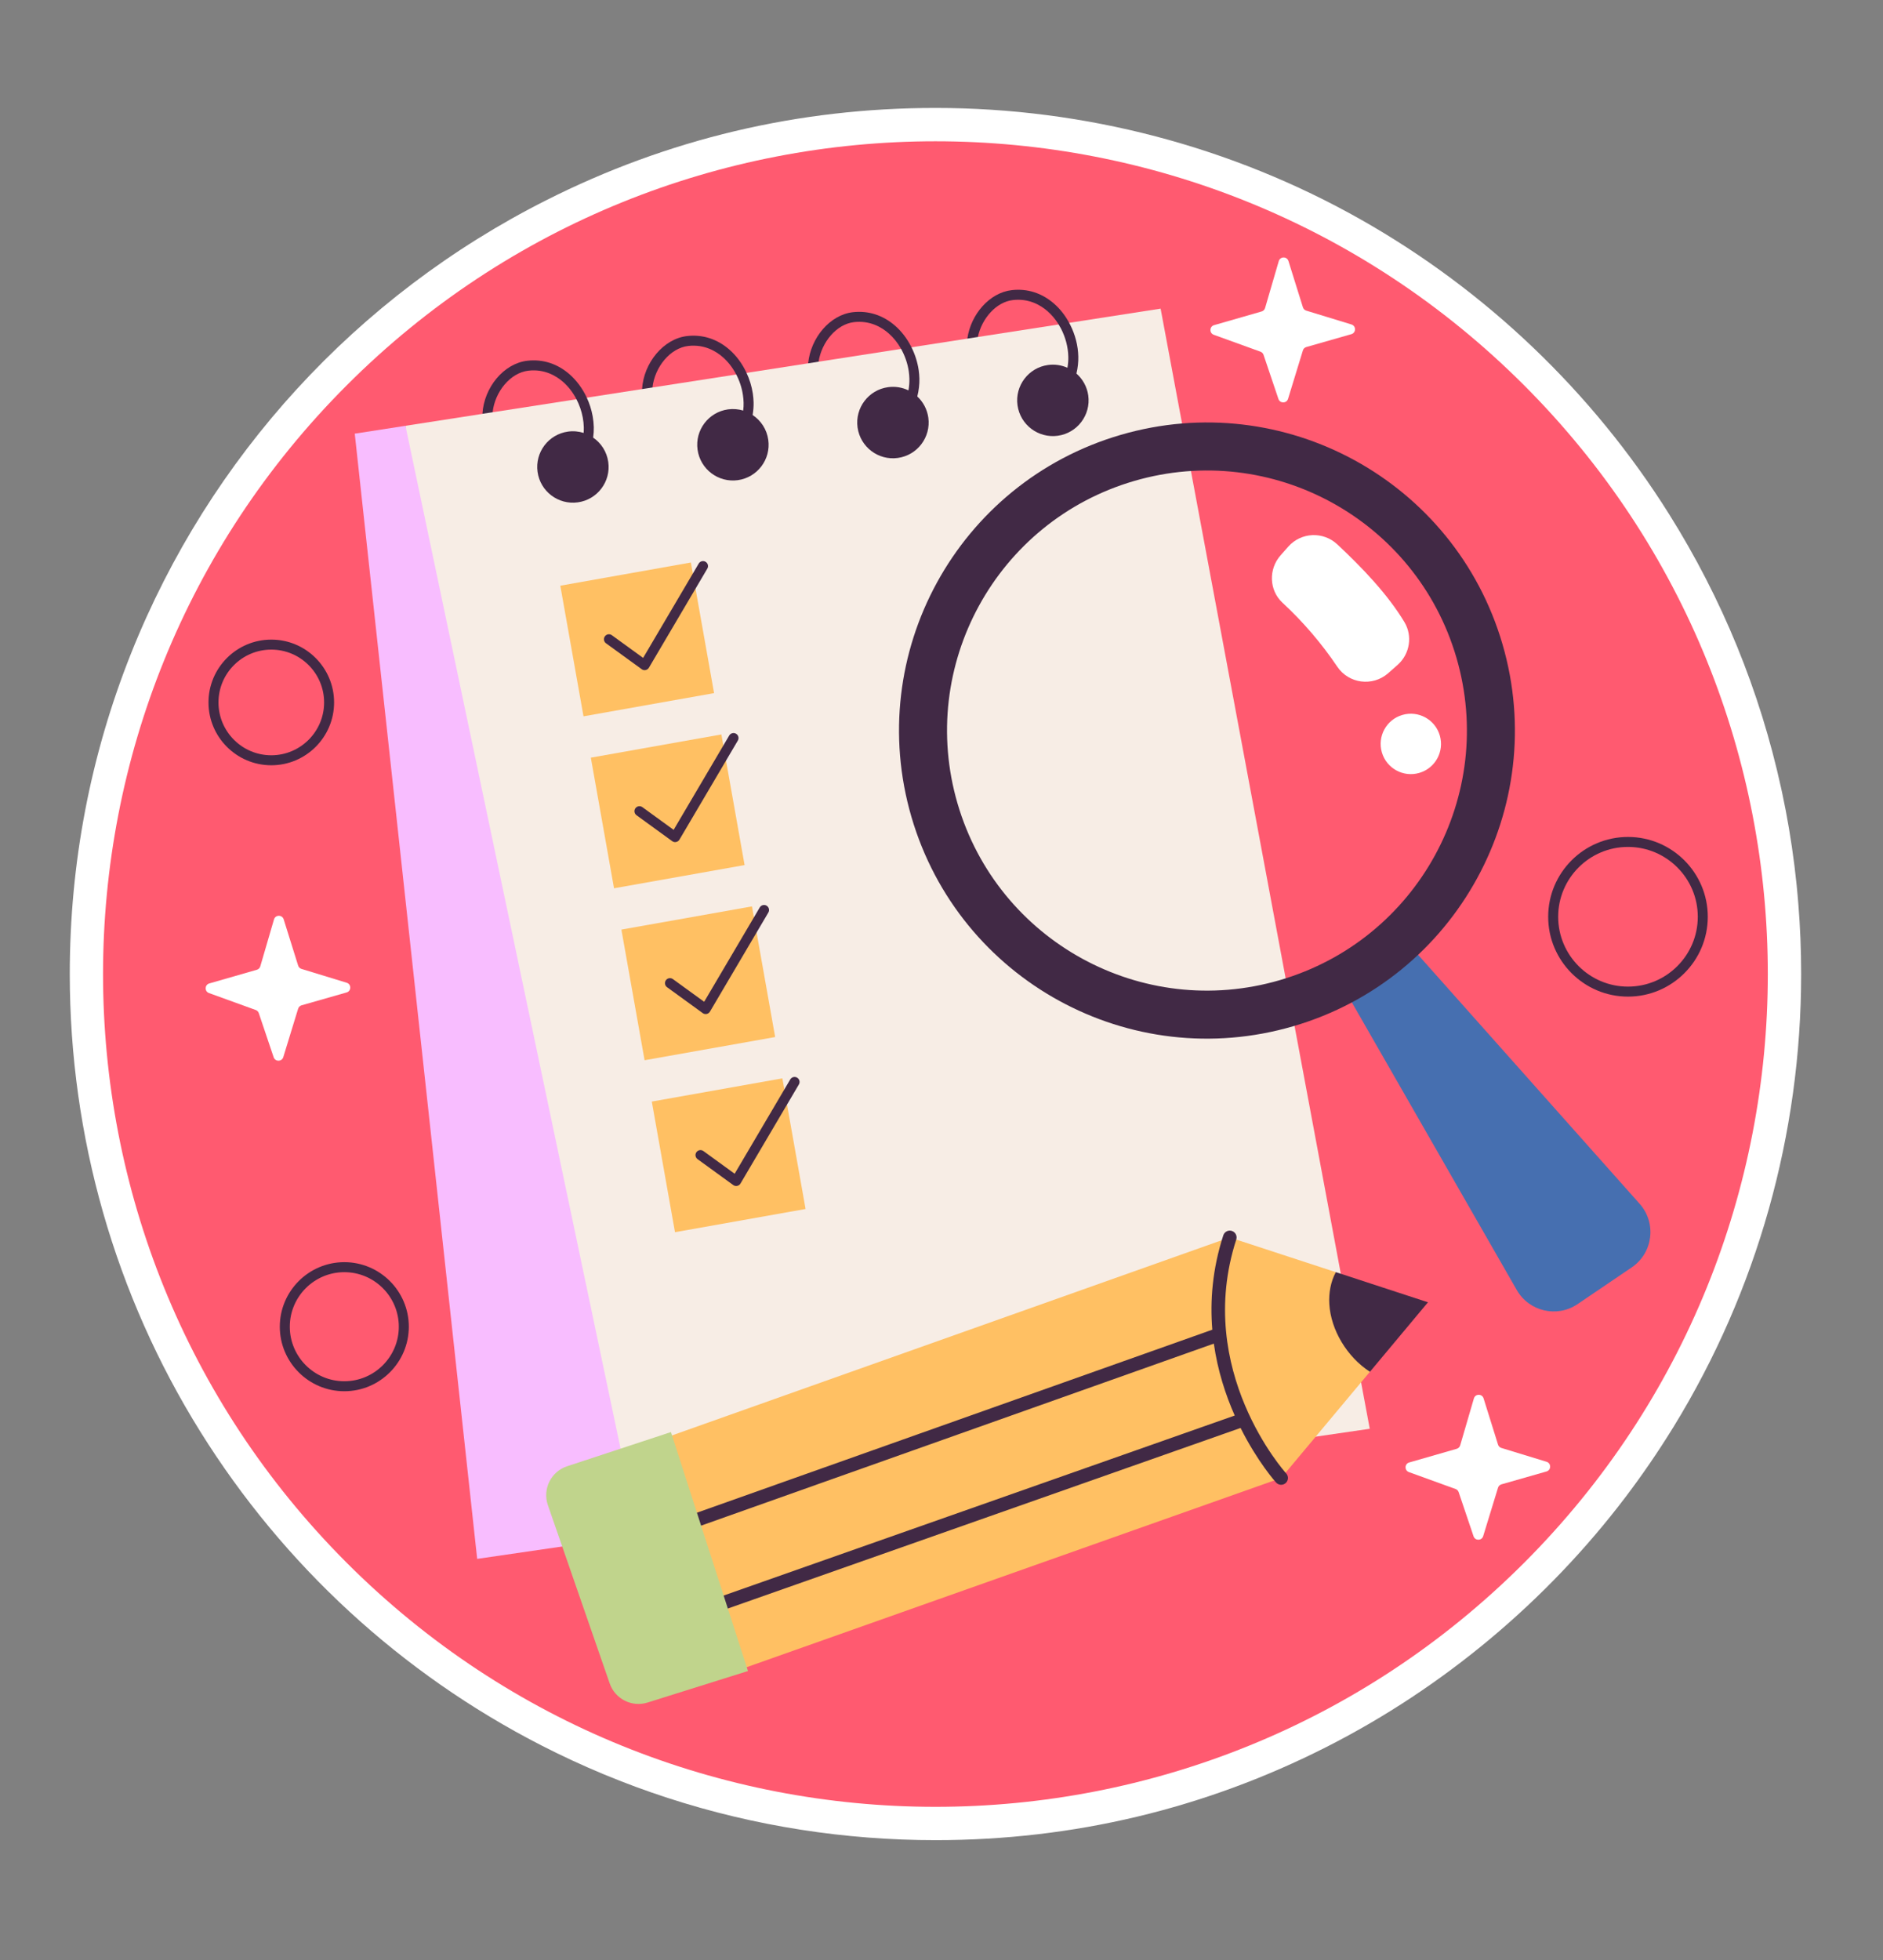 <?xml version="1.0" encoding="UTF-8"?> <svg xmlns="http://www.w3.org/2000/svg" width="148" height="154" viewBox="0 0 148 154" fill="none"><rect x="0" y="0" width="148" height="154" fill="#808080" stroke="none"/><g clip-path="url(#clip0_3067_537)"><path d="M73.525 144.564C69.992 144.564 66.445 144.291 62.984 143.75C55.848 142.642 48.965 140.409 42.53 137.11C31.556 131.486 22.299 122.975 15.761 112.497C9.038 101.724 5.484 89.284 5.484 76.522C5.484 67.815 7.108 59.334 10.308 51.314C16.47 35.87 28.052 23.236 42.919 15.738C52.459 10.922 62.758 8.48 73.525 8.48C85.25 8.48 96.812 11.513 106.959 17.248C116.796 22.808 125.173 30.81 131.185 40.388C135.36 47.035 138.325 54.285 139.997 61.935C140.024 62.047 140.047 62.159 140.071 62.271C140.469 64.126 140.794 66.053 141.037 67.99C141.163 69 141.267 70.012 141.344 70.999C141.492 72.797 141.567 74.658 141.567 76.522C141.567 89.103 138.107 101.391 131.56 112.059L131.433 112.262C130.3 114.094 129.063 115.897 127.759 117.616C121.546 125.805 113.429 132.587 104.288 137.228C94.701 142.096 84.351 144.564 73.525 144.564Z" fill="white"></path><path d="M119.784 122.784C145.334 97.235 145.334 55.811 119.784 30.262C94.235 4.712 52.811 4.712 27.261 30.262C1.712 55.811 1.712 97.235 27.261 122.784C52.811 148.334 94.235 148.334 119.784 122.784Z" fill="#FF5A70"></path><path d="M107.66 112.246L50.207 120.617L34.296 71.954L31.867 33.451L37.922 32.512L38.322 32.328L38.723 32.388L50.466 30.567L50.92 30.094L51.284 30.441L63.519 28.543L63.934 28.224L64.338 28.416L76.035 26.602L76.49 26.398L76.862 26.474L91.222 24.247L107.66 112.246Z" fill="#F7EDE5"></path><path d="M50.208 120.617L37.505 122.467L27.883 34.069L31.869 33.451L50.208 120.617Z" fill="#F8BDFF"></path><path d="M45.418 39.464C43.882 39.679 42.463 38.605 42.251 37.07C42.039 35.536 43.109 34.118 44.645 33.906C45.072 33.846 45.488 33.89 45.873 34.011C45.883 33.862 45.888 33.715 45.886 33.574C45.88 33.318 45.851 33.059 45.805 32.805C45.71 32.295 45.535 31.794 45.294 31.336C45.025 30.824 44.669 30.363 44.251 29.997C43.704 29.52 42.788 28.978 41.537 29.12C40.113 29.28 38.895 30.775 38.72 32.387L37.918 32.508C38.041 30.446 39.584 28.553 41.45 28.34C42.665 28.202 43.811 28.57 44.766 29.405C45.318 29.89 45.779 30.515 46.106 31.211C46.328 31.682 46.491 32.185 46.582 32.697C46.634 32.983 46.663 33.271 46.671 33.556C46.676 33.815 46.661 34.093 46.621 34.378C47.247 34.807 47.697 35.488 47.809 36.302C48.024 37.834 46.951 39.253 45.418 39.464Z" fill="#412945"></path><path d="M57.994 37.722C56.457 37.934 55.039 36.863 54.827 35.327C54.615 33.791 55.685 32.376 57.221 32.161C57.635 32.106 58.038 32.142 58.415 32.255C58.441 32.043 58.452 31.834 58.446 31.632C58.441 31.433 58.423 31.232 58.392 31.033C58.308 30.457 58.12 29.898 57.85 29.387H57.847C57.58 28.877 57.227 28.421 56.811 28.058C56.264 27.578 55.348 27.037 54.099 27.178C52.676 27.341 51.463 28.831 51.283 30.441L50.465 30.567C50.591 28.508 52.149 26.608 54.01 26.399C55.224 26.262 56.371 26.631 57.329 27.466C57.881 27.948 58.336 28.568 58.661 29.262C58.912 29.785 59.084 30.35 59.171 30.923C59.205 31.153 59.225 31.384 59.231 31.614C59.239 31.925 59.212 32.263 59.155 32.603C59.801 33.035 60.27 33.725 60.385 34.555C60.6 36.091 59.526 37.507 57.994 37.722Z" fill="#412945"></path><path d="M70.57 35.976C69.034 36.191 67.618 35.118 67.403 33.584C67.191 32.048 68.262 30.63 69.797 30.418C70.368 30.339 70.921 30.436 71.402 30.669C71.459 30.36 71.483 30.051 71.477 29.761C71.472 29.567 71.456 29.373 71.428 29.179C71.336 28.546 71.119 27.926 70.805 27.376C70.546 26.921 70.222 26.515 69.842 26.185C69.295 25.706 68.379 25.165 67.128 25.306C65.754 25.463 64.579 26.868 64.339 28.415L63.52 28.543C63.716 26.543 65.226 24.731 67.042 24.526C68.256 24.391 69.403 24.759 70.358 25.594C70.87 26.042 71.302 26.612 71.622 27.248C71.912 27.816 72.111 28.436 72.206 29.069C72.237 29.294 72.258 29.519 72.263 29.745C72.273 30.179 72.219 30.666 72.098 31.148C72.553 31.572 72.871 32.148 72.964 32.812C73.176 34.348 72.103 35.764 70.57 35.976Z" fill="#412945"></path><path d="M83.141 34.233C81.605 34.445 80.189 33.375 79.974 31.839C79.762 30.305 80.835 28.887 82.368 28.675C82.91 28.599 83.436 28.685 83.899 28.894C83.951 28.596 83.975 28.3 83.967 28.026C83.951 27.261 83.743 26.489 83.389 25.809C83.327 25.689 83.258 25.569 83.185 25.453C82.947 25.074 82.662 24.734 82.334 24.448C81.785 23.969 80.868 23.43 79.62 23.572C78.307 23.718 77.164 25.014 76.858 26.474L76.031 26.602C76.303 24.691 77.778 22.988 79.531 22.792C80.745 22.654 81.895 23.022 82.85 23.857C83.313 24.262 83.708 24.765 84.014 25.325C84.056 25.393 84.093 25.461 84.124 25.532C84.509 26.297 84.734 27.155 84.752 28.008C84.763 28.424 84.715 28.887 84.606 29.348C85.093 29.777 85.438 30.374 85.535 31.07C85.747 32.602 84.674 34.021 83.141 34.233Z" fill="#412945"></path><path d="M54.302 44.19L44.039 46.013L45.862 56.275L56.125 54.452L54.302 44.19Z" fill="#FFC063"></path><path d="M50.666 52.648C50.584 52.648 50.504 52.623 50.436 52.573L47.631 50.538C47.456 50.411 47.416 50.165 47.544 49.99C47.671 49.814 47.917 49.775 48.092 49.903L50.548 51.685L54.918 44.274C55.028 44.087 55.268 44.025 55.456 44.135C55.642 44.245 55.705 44.486 55.594 44.672L51.004 52.455C50.948 52.55 50.854 52.617 50.746 52.64C50.72 52.646 50.693 52.648 50.666 52.648Z" fill="#412945"></path><path d="M56.7 57.699L46.438 59.522L48.261 69.784L58.523 67.961L56.7 57.699Z" fill="#FFC063"></path><path d="M53.065 66.157C52.982 66.157 52.902 66.132 52.834 66.082L50.029 64.046C49.854 63.919 49.814 63.673 49.942 63.498C50.069 63.323 50.315 63.283 50.491 63.411L52.946 65.193L57.316 57.782C57.426 57.596 57.666 57.533 57.853 57.643C58.04 57.753 58.102 57.994 57.992 58.18L53.402 65.963C53.346 66.058 53.253 66.126 53.144 66.148C53.118 66.155 53.091 66.157 53.065 66.157Z" fill="#412945"></path><path d="M59.103 71.207L48.84 73.03L50.663 83.293L60.926 81.47L59.103 71.207Z" fill="#FFC063"></path><path d="M55.463 79.665C55.381 79.665 55.3 79.639 55.233 79.59L52.428 77.555C52.252 77.427 52.213 77.182 52.341 77.006C52.468 76.831 52.713 76.791 52.889 76.919L55.345 78.701L59.715 71.29C59.825 71.104 60.066 71.041 60.252 71.151C60.439 71.261 60.502 71.502 60.391 71.689L55.801 79.472C55.745 79.567 55.652 79.635 55.543 79.657C55.517 79.662 55.49 79.665 55.463 79.665Z" fill="#412945"></path><path d="M61.493 84.716L51.23 86.54L53.053 96.802L63.316 94.979L61.493 84.716Z" fill="#FFC063"></path><path d="M57.862 93.173C57.779 93.173 57.699 93.147 57.631 93.098L54.826 91.063C54.651 90.936 54.611 90.69 54.739 90.515C54.866 90.339 55.111 90.3 55.288 90.428L57.743 92.21L62.113 84.799C62.223 84.612 62.464 84.55 62.651 84.66C62.837 84.77 62.9 85.011 62.789 85.198L58.2 92.98C58.144 93.076 58.05 93.143 57.941 93.165C57.915 93.171 57.889 93.173 57.862 93.173Z" fill="#412945"></path><path d="M106.039 78.374L119.216 101.346C120.185 103.034 122.383 103.543 123.994 102.452L128.251 99.567C129.924 98.434 130.218 96.089 128.877 94.577L111.288 74.82L106.039 78.374Z" fill="#466FB0"></path><path d="M118.091 50.604C114.341 37.776 100.902 30.418 88.075 34.167C75.247 37.917 67.889 51.356 71.639 64.184C75.388 77.011 88.827 84.37 101.655 80.62C114.482 76.87 121.841 63.431 118.091 50.604ZM100.597 76.999C89.769 80.165 78.425 73.953 75.26 63.125C72.095 52.297 78.306 40.953 89.134 37.788C99.962 34.623 111.306 40.834 114.471 51.662C117.636 62.49 111.424 73.834 100.597 76.999Z" fill="#412945"></path><path d="M101.259 42.94C101.053 43.172 100.848 43.405 100.642 43.639C99.698 44.714 99.746 46.364 100.792 47.342C100.798 47.347 100.804 47.353 100.811 47.359C102.431 48.86 103.876 50.549 105.111 52.38C106.008 53.711 107.873 53.953 109.089 52.905C109.353 52.678 109.613 52.448 109.871 52.214C110.813 51.364 111.037 49.957 110.383 48.87C109.061 46.675 107.052 44.583 105.111 42.768C104.007 41.733 102.264 41.808 101.259 42.94Z" fill="white"></path><path d="M113.165 57.778C113.533 59.035 112.812 60.353 111.554 60.72C110.297 61.088 108.979 60.366 108.612 59.109C108.244 57.852 108.965 56.534 110.223 56.166C111.48 55.799 112.798 56.52 113.165 57.778Z" fill="white"></path><path d="M57.811 131.286L56.311 126.682L57.237 125.895L55.981 125.662L54.195 120.178L54.976 119.353L53.866 119.161L51.891 113.096L96.033 97.431L96.655 97.212L97.166 97.382L104.993 99.942L107.351 103.368L107.67 107.769L101.043 115.7L100.695 116.114L100.152 116.305L57.811 131.286Z" fill="#FFC063"></path><path d="M104.482 102.444C104.43 101.591 104.589 100.679 104.995 99.941L112.235 102.309L107.674 107.769C105.878 106.613 104.598 104.481 104.482 102.444Z" fill="#412945"></path><path d="M53.867 119.162L54.196 120.178L95.405 105.555C95.707 107.696 96.337 109.604 97.047 111.206L97.043 111.207L55.981 125.662L56.312 126.682L97.504 112.182L97.506 112.181C98.84 114.848 100.268 116.438 100.301 116.474C100.501 116.692 100.84 116.706 101.057 116.507C101.275 116.307 101.289 115.968 101.089 115.75C101.016 115.671 93.834 107.683 97.168 97.377C97.258 97.096 97.104 96.794 96.823 96.703C96.698 96.663 96.57 96.67 96.457 96.716C96.315 96.773 96.2 96.891 96.149 97.048C95.293 99.692 95.097 102.19 95.285 104.462L95.283 104.463L53.867 119.162Z" fill="#412945"></path><path d="M52.734 112.505L58.79 131.277L50.898 133.753C49.663 134.14 48.345 133.476 47.921 132.253L43.063 118.248C42.624 116.985 43.306 115.608 44.575 115.19L52.734 112.505Z" fill="#C0D48C"></path><path d="M102.669 24.404L106.22 25.49C106.599 25.606 106.595 26.144 106.213 26.253L102.676 27.263C102.546 27.3 102.444 27.4 102.405 27.529L101.239 31.332C101.125 31.702 100.605 31.709 100.482 31.343L99.312 27.876C99.274 27.762 99.185 27.671 99.071 27.629L95.399 26.3C95.037 26.169 95.054 25.651 95.425 25.544L99.16 24.47C99.291 24.433 99.394 24.331 99.432 24.2L100.508 20.515C100.618 20.137 101.152 20.132 101.27 20.508L102.406 24.142C102.445 24.267 102.543 24.366 102.669 24.404Z" fill="white"></path><path d="M118.005 113.752L121.556 114.838C121.935 114.954 121.93 115.492 121.549 115.601L118.011 116.611C117.882 116.648 117.779 116.748 117.741 116.878L116.575 120.681C116.461 121.051 115.941 121.058 115.818 120.691L114.648 117.225C114.61 117.11 114.521 117.019 114.407 116.978L110.735 115.649C110.373 115.518 110.39 114.999 110.761 114.893L114.496 113.819C114.627 113.781 114.729 113.679 114.768 113.548L115.844 109.864C115.954 109.485 116.488 109.481 116.606 109.856L117.742 113.49C117.781 113.615 117.879 113.713 118.005 113.752Z" fill="white"></path><path d="M23.696 76.119L27.248 77.205C27.627 77.321 27.622 77.859 27.241 77.968L23.703 78.978C23.573 79.015 23.471 79.116 23.432 79.245L22.266 83.048C22.153 83.418 21.632 83.425 21.509 83.059L20.34 79.592C20.301 79.477 20.212 79.386 20.098 79.345L16.427 78.016C16.064 77.885 16.081 77.367 16.452 77.26L20.187 76.186C20.318 76.149 20.421 76.046 20.459 75.915L21.535 72.231C21.646 71.852 22.179 71.848 22.297 72.224L23.433 75.857C23.472 75.983 23.57 76.081 23.696 76.119Z" fill="white"></path><path d="M127.956 78.295C124.498 78.295 121.684 75.481 121.684 72.022C121.684 68.564 124.498 65.751 127.956 65.751C131.415 65.751 134.228 68.565 134.228 72.022C134.229 75.481 131.415 78.295 127.956 78.295ZM127.956 66.535C124.931 66.535 122.469 68.997 122.469 72.022C122.469 75.048 124.931 77.51 127.956 77.51C130.982 77.51 133.443 75.049 133.443 72.022C133.443 68.997 130.982 66.535 127.956 66.535Z" fill="#412945"></path><path d="M21.323 60.12C18.601 60.12 16.387 57.906 16.387 55.184C16.387 52.462 18.601 50.248 21.323 50.248C24.045 50.248 26.259 52.462 26.259 55.184C26.259 57.907 24.045 60.12 21.323 60.12ZM21.323 51.034C19.034 51.034 17.172 52.896 17.172 55.185C17.172 57.474 19.034 59.335 21.323 59.335C23.612 59.335 25.474 57.474 25.474 55.185C25.474 52.896 23.612 51.034 21.323 51.034Z" fill="#412945"></path><path d="M27.062 109.297C24.267 109.297 21.992 107.023 21.992 104.227C21.992 101.432 24.267 99.157 27.062 99.157C29.858 99.157 32.132 101.432 32.132 104.227C32.131 107.023 29.858 109.297 27.062 109.297ZM27.062 99.943C24.7 99.943 22.778 101.865 22.778 104.228C22.778 106.59 24.7 108.512 27.062 108.512C29.425 108.512 31.346 106.59 31.346 104.228C31.346 101.865 29.425 99.943 27.062 99.943Z" fill="#412945"></path></g><defs><clipPath id="clip0_3067_537"><rect width="148" height="154" fill="white"></rect></clipPath></defs></svg> 